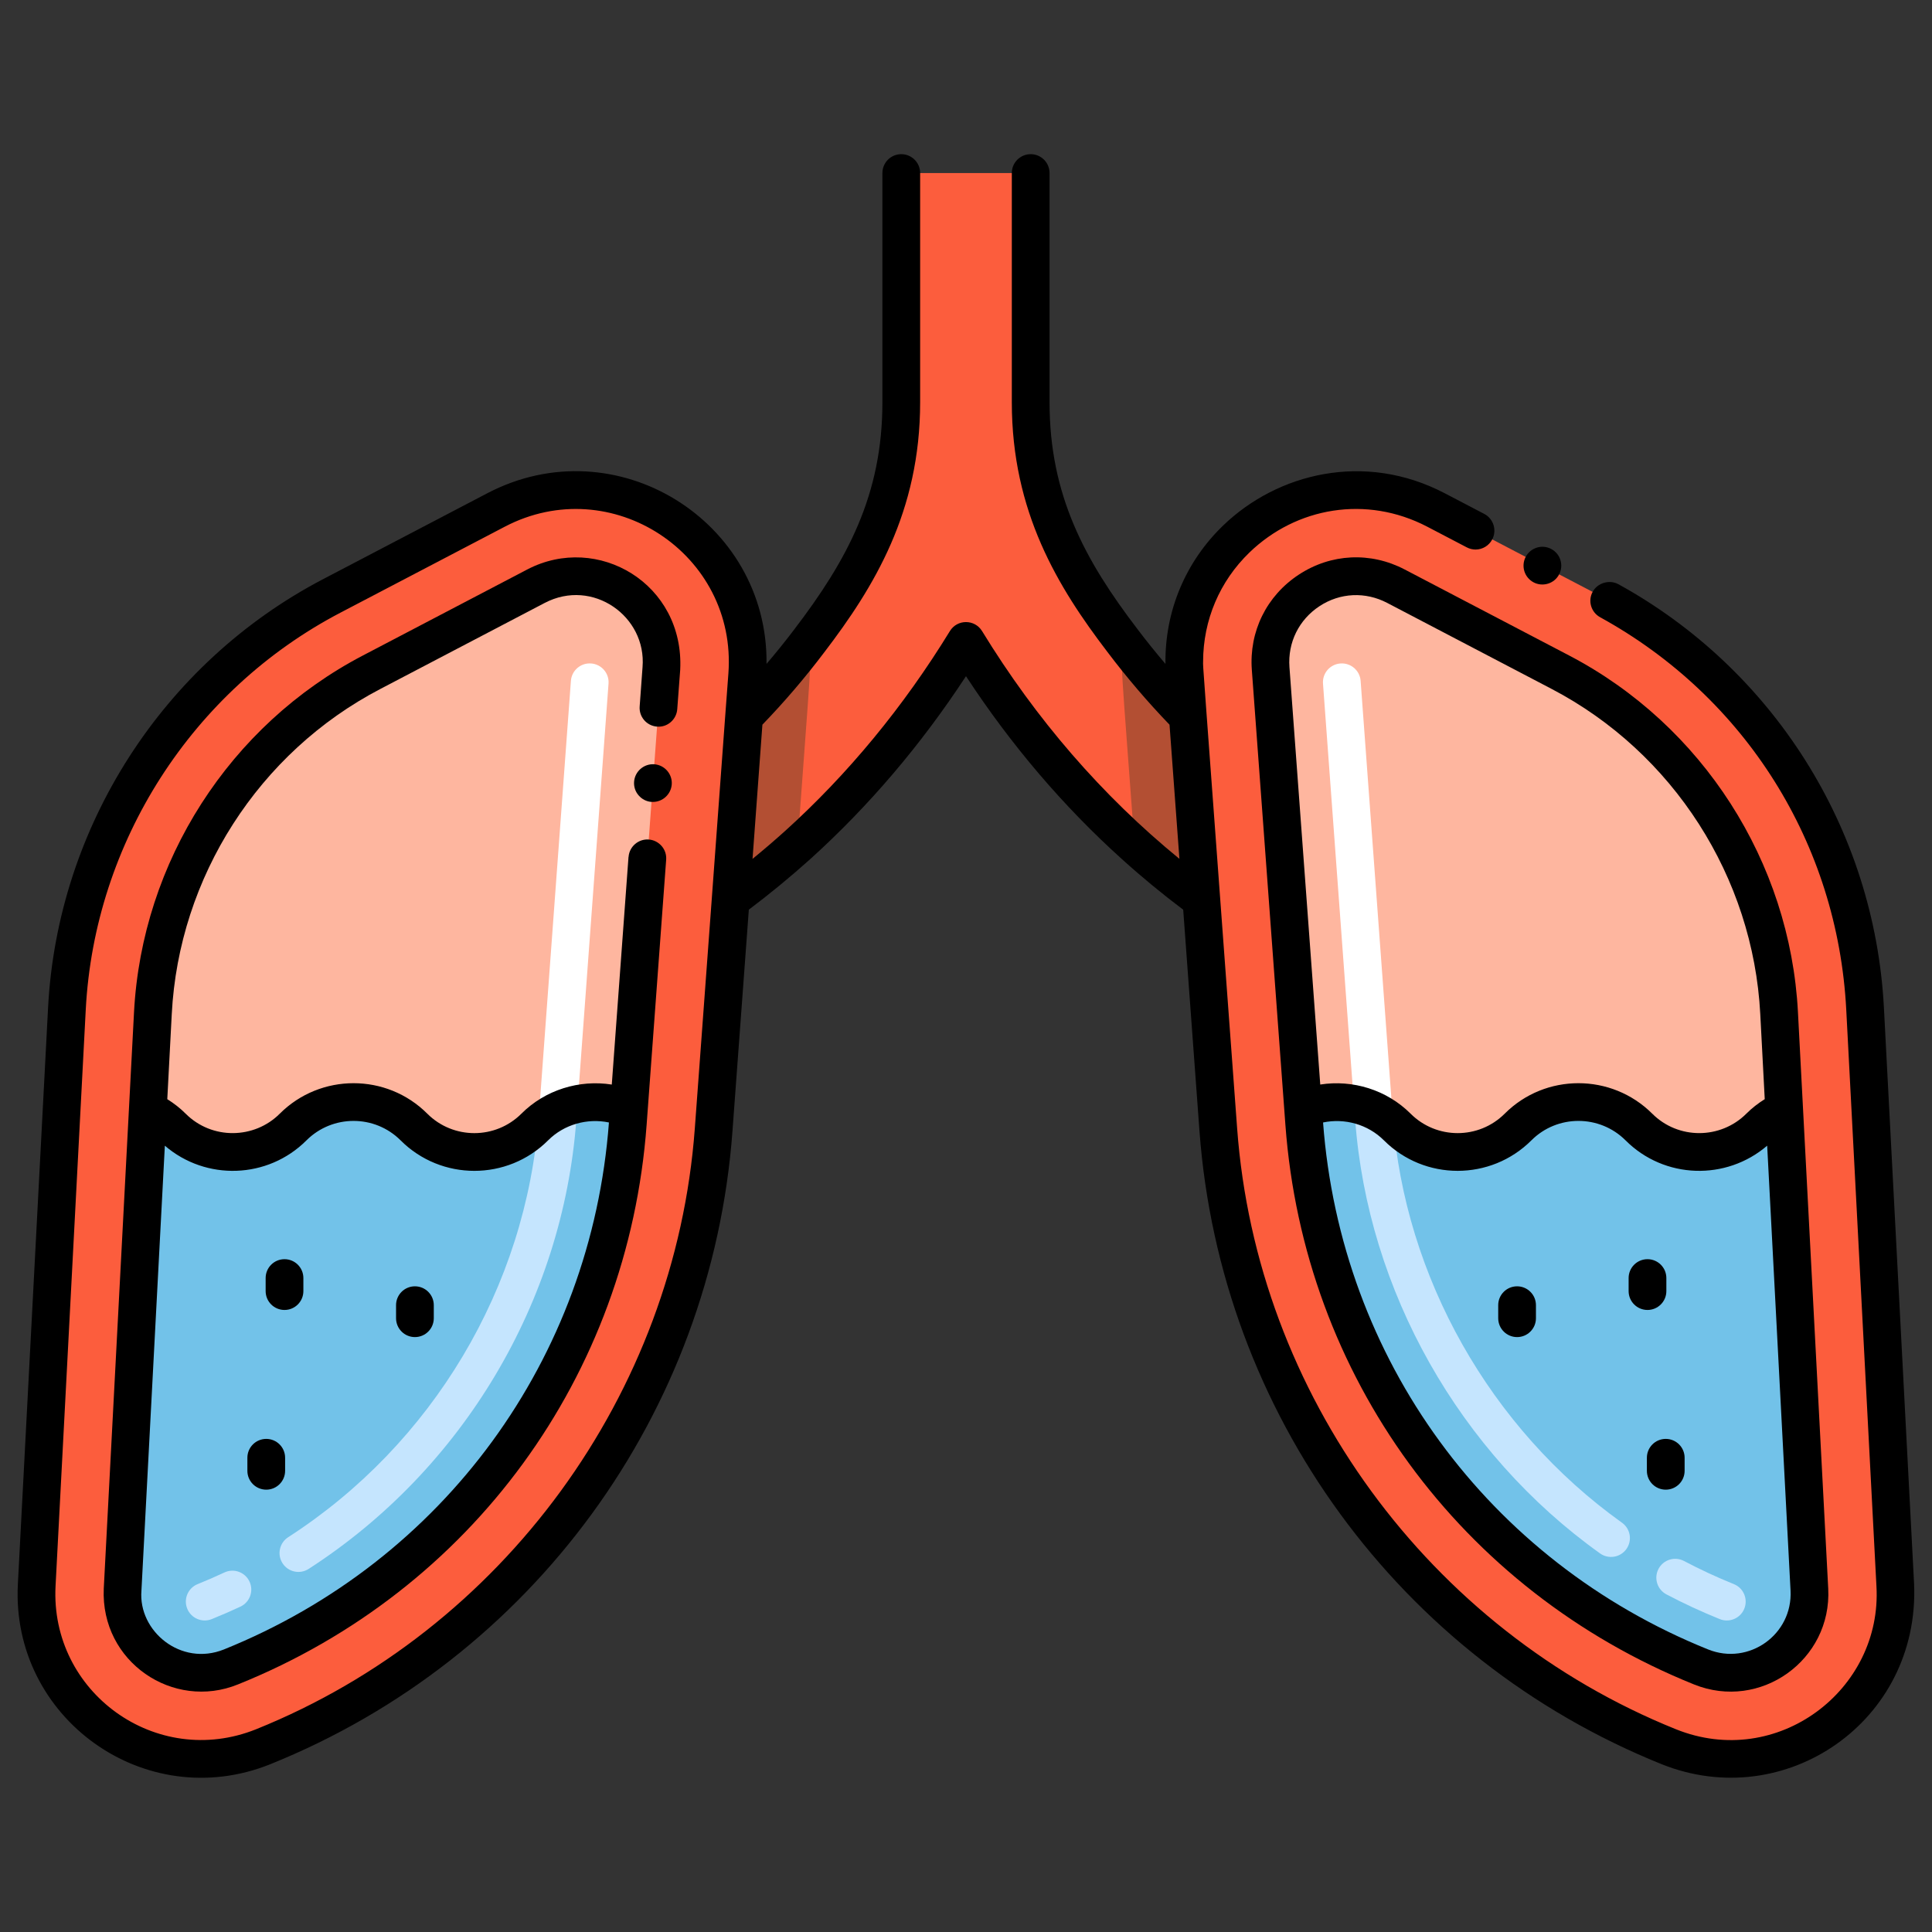 <svg enable-background="new 0 0 256 256" height="512" viewBox="0 0 256 256" width="512" xmlns="http://www.w3.org/2000/svg"><rect x="0" y="0" width="256" height="256" fill="#333333" stroke="none"/><g id="Layer_1"><g><g><g><g><path d="m159.19 119.23c-3.07-2.26-6.02-4.68-8.85-7.24-8.55-7.7-16.04-16.77-22.34-27.06-6.3 10.28-13.78 19.34-22.33 27.07-2.84 2.55-5.79 4.97-8.86 7.23 1.91-25.9 1.68-22.85 1.79-24.29v-.01c3.07-3.13 5.96-6.47 8.64-10.02 7.44-9.74 12.19-18.83 12.19-31.61v-30.37h17.14v30.37c0 12.75 4.75 21.88 12.19 31.61 2.68 3.55 5.58 6.9 8.64 10.03.12 1.62.92 12.59 1.79 24.29z" fill="#fc5d3d"/></g><g><path d="m105.666 111.999c-2.841 2.551-5.786 4.966-8.855 7.227 1.908-25.9 1.68-22.842 1.783-24.283v-.01c3.079-3.131 5.962-6.47 8.647-10.026.302 3.266.209 2.55-1.575 27.092z" fill="#b34f33"/></g><g><path d="m159.19 119.23c-3.07-2.26-6.02-4.68-8.85-7.24-1.82-24.65-1.88-23.83-1.58-27.08 2.68 3.55 5.58 6.9 8.64 10.03.12 1.62.92 12.59 1.79 24.29z" fill="#b34f33"/></g><g><path d="m221.13 231.45c-33.85-13.63-57.01-45.34-59.69-81.74-.04-.55-1.19-16.07-2.25-30.48-.87-11.7-1.67-22.67-1.79-24.29l-.41-5.5c-1.32-17.82 17.44-30.15 33.27-21.87l21.79 11.39c20.54 10.75 33.87 31.53 35.08 54.69l4.01 76.38c.83 15.87-15.06 27.42-30.01 21.42z" fill="#fc5d3d"/></g><g><path d="m236.415 147.074-.674-12.836c-.995-19.036-12.1-36.341-28.98-45.165l-21.784-11.395c-7.953-4.168-17.263 2.053-16.61 10.908l4.303 58.353.145 1.928c2.385 32.308 22.531 59.898 52.578 72.009 7.092 2.862 14.754-2.592 14.36-10.244z" fill="#feb69f"/></g><g><path d="m239.753 210.632c.394 7.652-7.268 13.106-14.36 10.244-30.048-12.11-50.193-39.701-52.578-72.009l-.145-1.928c4.085-1.763 9.093-.985 12.473 2.395 4.479 4.479 11.654 4.355 16.009 0 4.438-4.438 11.623-4.375 16.009 0 4.407 4.417 11.602 4.407 16.009 0 .964-.964 2.074-1.721 3.245-2.26z" fill="#72c2e9"/></g><g><path d="m99.01 89.438-.415 5.495v.01c-.104 1.441.124-1.617-1.783 24.283-.074 1.052.151-2.011-2.25 30.483-2.685 36.403-25.838 68.11-59.691 81.744-14.951 6.003-30.84-5.55-30.006-21.421l4.002-76.384c1.213-23.153 14.547-43.941 35.087-54.683l21.784-11.395c15.832-8.273 34.589 4.055 33.272 21.868z" fill="#fc5d3d"/></g><g><path d="m19.585 147.074.674-12.836c.995-19.036 12.1-36.341 28.98-45.165l21.784-11.395c7.953-4.168 17.263 2.053 16.61 10.908l-4.303 58.353-.145 1.928c-2.385 32.308-22.531 59.898-52.578 72.009-7.092 2.862-14.754-2.592-14.36-10.244z" fill="#feb69f"/></g><g><path d="m16.247 210.632c-.394 7.652 7.268 13.106 14.36 10.244 30.048-12.11 50.193-39.701 52.578-72.009l.145-1.928c-4.085-1.763-9.093-.985-12.473 2.395-4.479 4.479-11.654 4.355-16.009 0-4.438-4.438-11.623-4.375-16.009 0-4.407 4.417-11.602 4.407-16.009 0-.964-.964-2.074-1.721-3.245-2.26z" fill="#72c2e9"/></g></g><g><g><path d="m181.975 149.648c-1.297 0-2.394-1.002-2.49-2.317-1.08-14.685-3.497-47.47-4.181-56.746-.102-1.377.933-2.571 2.309-2.672 1.377-.102 2.575.928 2.677 2.305.684 9.277 3.101 42.062 4.181 56.747.102 1.377-.933 2.575-2.31 2.676-.062.005-.125.007-.186.007z" fill="#fff"/></g><g><path d="m227.878 214.539c-2.399-.966-4.778-2.069-7.071-3.278-1.222-.644-1.689-2.156-1.045-3.377.644-1.222 2.156-1.689 3.377-1.045 2.143 1.13 4.366 2.161 6.606 3.063 1.281.516 1.901 1.972 1.386 3.253-.519 1.286-1.982 1.898-3.253 1.384zm-15.859-8.702c-18.65-13.319-30.782-34.803-32.451-57.468-.019-.29-.042-.558-.066-.838l-.015-.168c-.118-1.375.901-2.586 2.276-2.705 1.378-.12 2.588.9 2.706 2.276l.014.164c.028.323.055.632.073.933 1.56 21.171 12.913 41.271 30.369 53.737 1.123.803 1.384 2.364.581 3.488s-2.366 1.382-3.487.581z" fill="#c5e5fe"/></g><g><g><path d="m73.962 149.648c-1.461 0-2.602-1.239-2.496-2.684 1.08-14.685 3.498-47.47 4.182-56.747.102-1.377 1.3-2.406 2.677-2.305 1.377.102 2.411 1.295 2.309 2.672-.684 9.276-3.102 42.061-4.182 56.746-.096 1.316-1.192 2.318-2.49 2.318z" fill="#fff"/></g><g><path d="m24.807 213.154c-.516-1.281.104-2.737 1.385-3.252 1.192-.48 2.385-.999 3.544-1.542 1.248-.587 2.738-.047 3.324 1.205.585 1.25.046 2.739-1.205 3.324-1.242.582-2.52 1.137-3.796 1.651-1.268.512-2.733-.096-3.252-1.386zm12.632-6.01c-.748-1.161-.414-2.708.746-3.456 19.127-12.333 31.538-33.15 33.198-55.686.021-.332.057-.733.085-1.067.119-1.376 1.345-2.392 2.705-2.276 1.249.108 2.407 1.154 2.265 2.844-.025.292-.05.571-.067.842-1.777 24.117-15.039 46.368-35.477 59.546-1.161.748-2.707.412-3.455-.747z" fill="#c5e5fe"/></g></g><path d="m203.22 77.17c1.162.613 2.715.206 3.37-1.06.64-1.22.17-2.73-1.05-3.37-1.237-.652-2.731-.162-3.38 1.05-.635 1.226-.177 2.73 1.06 3.38z"/><path d="m172.103 76.139c-4.276 2.807-6.605 7.529-6.229 12.63.225 3.053 4.221 57.278 4.448 60.282 2.455 33.265 23.199 61.675 54.136 74.143 8.794 3.548 18.279-3.227 17.791-12.693-.465-8.864-3.417-65.079-4.012-76.395-1.042-19.913-12.659-38.018-30.317-47.249l-21.782-11.394c-4.529-2.372-9.775-2.121-14.035.676zm65.153 134.622c.301 5.821-5.527 9.976-10.928 7.796-29.139-11.744-48.682-38.494-51.015-69.824 2.87-.599 5.944.251 8.062 2.368 5.389 5.391 14.157 5.386 19.544 0 3.436-3.434 9.03-3.433 12.472-.002 5.14 5.154 13.345 5.372 18.769.707zm-4.011-76.393.592 11.276c-.878.548-1.698 1.184-2.435 1.921-3.425 3.425-9.033 3.449-12.476-.002-5.396-5.38-14.162-5.379-19.542.002-3.439 3.439-9.036 3.438-12.474 0-3.154-3.154-7.669-4.535-11.969-3.858l-4.081-55.307c-.241-3.265 1.249-6.286 3.986-8.083 2.72-1.785 6.075-1.944 8.972-.425l21.784 11.395c16.101 8.418 26.693 24.924 27.643 43.081z"/><path d="m220.801 171.077v-1.728c0-1.381-1.119-2.5-2.5-2.5s-2.5 1.119-2.5 2.5v1.728c0 1.381 1.119 2.5 2.5 2.5s2.5-1.119 2.5-2.5z"/><path d="m220.721 190.661c-1.381 0-2.5 1.119-2.5 2.5v1.728c0 1.381 1.119 2.5 2.5 2.5s2.5-1.119 2.5-2.5v-1.728c0-1.381-1.119-2.5-2.5-2.5z"/><path d="m201.021 170.443c-1.381 0-2.5 1.119-2.5 2.5v1.728c0 1.381 1.119 2.5 2.5 2.5s2.5-1.119 2.5-2.5v-1.728c0-1.381-1.12-2.5-2.5-2.5z"/><path d="m86.7 101.27c-1.38-.1-2.58.95-2.68 2.31-.05.66.16 1.31.6 1.81.44.51 1.04.82 1.71.87h.18c1.31 0 2.4-1.02 2.5-2.32.1-1.37-.94-2.57-2.31-2.67z"/><path d="m31.54 223.19c30.95-12.46 51.69-40.87 54.14-74.14l2.59-35.13c.05-.67-.16-1.31-.6-1.82-.44-.5-1.04-.81-1.71-.86-1.37-.1-2.57.94-2.67 2.3l-.01.01-2.216 30.16c-4.305-.68-8.819.702-11.974 3.857-3.439 3.438-9.035 3.439-12.473 0-5.382-5.383-14.148-5.384-19.547.002-3.37 3.378-8.982 3.487-12.471-.002-.737-.737-1.555-1.372-2.432-1.92l.593-11.277c.94-18.16 11.53-34.67 27.64-43.08l21.78-11.4c6.356-3.321 13.522 1.783 12.96 8.52l-.38 5.2c-.103 1.361.914 2.565 2.3 2.67 1.39.12 2.58-.95 2.68-2.31l.39-5.2c.586-11.41-10.926-18.193-20.27-13.31l-21.78 11.4c-17.66 9.23-29.27 27.34-30.32 47.25l-4.01 76.39c-.433 9.723 9.218 16.184 17.79 12.69zm-12.8-12.41 3.103-58.971c5.448 4.687 13.652 4.417 18.763-.704 3.445-3.437 9.041-3.436 12.476-.002 5.388 5.389 14.156 5.389 19.544 0 2.117-2.117 5.191-2.969 8.06-2.369-2.338 31.318-21.882 58.074-51.015 69.827-5.715 2.294-11.365-2.442-10.931-7.781z"/><path d="m37.699 173.577c1.381 0 2.5-1.119 2.5-2.5v-1.728c0-1.381-1.119-2.5-2.5-2.5s-2.5 1.119-2.5 2.5v1.728c0 1.381 1.119 2.5 2.5 2.5z"/><path d="m35.279 197.389c1.381 0 2.5-1.119 2.5-2.5v-1.728c0-1.381-1.119-2.5-2.5-2.5s-2.5 1.119-2.5 2.5v1.728c0 1.381 1.119 2.5 2.5 2.5z"/><path d="m54.979 177.171c1.381 0 2.5-1.119 2.5-2.5v-1.728c0-1.381-1.119-2.5-2.5-2.5s-2.5 1.119-2.5 2.5v1.728c0 1.381 1.12 2.5 2.5 2.5z"/><path d="m35.805 233.772c34.724-13.985 58.493-46.508 61.25-83.879l2.169-29.358c2.731-2.056 5.456-4.291 8.118-6.681 7.763-7.011 14.699-15.157 20.657-24.255 5.955 9.101 12.896 17.244 20.668 24.244 2.623 2.373 5.35 4.616 8.114 6.696l2.158 29.35c2.769 37.309 26.484 69.884 61.25 83.88 16.353 6.55 34.197-5.671 33.44-23.87l-4-76.38c-1.256-23.781-14.773-44.893-35.19-56.11-1.18-.64-2.75-.18-3.39.99-.664 1.167-.262 2.704.98 3.39 19.27 10.59 31.46 30.02 32.609 51.99l4 76.38c.807 13.776-13.153 24.386-26.58 18.97-32.72-13.18-55.54-44.42-58.13-79.61-4.832-65.625-4.51-60.751-4.51-61.85.01-5.5 2.189-10.64 6.14-14.46 6.226-6.013 15.493-7.616 23.54-3.43l5.26 2.75c.36.19.761.29 1.16.29.931 0 1.78-.52 2.21-1.34.641-1.22.17-2.74-1.05-3.38l-5.26-2.75c-10.65-5.556-22.19-2.614-29.34 4.28-4.93 4.749-7.745 11.27-7.648 18.344-1.274-1.496-2.509-3.024-3.688-4.585-7.005-9.164-11.67-17.786-11.67-30.084v-30.375c0-1.381-1.119-2.5-2.5-2.5s-2.5 1.119-2.5 2.5v30.375c0 14.51 6.103 24.494 12.688 33.109 2.527 3.346 5.285 6.577 8.209 9.614.001.013-.042-.586 1.311 17.776-10.257-8.391-18.992-18.489-26.15-30.18-.974-1.592-3.287-1.593-4.263-.001-6.164 10.056-13.524 18.979-21.873 26.518-1.41 1.267-2.84 2.491-4.278 3.666 1.012-13.743 1.234-16.776 1.307-17.783 2.914-3.017 5.673-6.245 8.205-9.598 6.594-8.635 12.696-18.625 12.696-33.12v-30.376c0-1.381-1.119-2.5-2.5-2.5s-2.5 1.119-2.5 2.5v30.375c0 12.285-4.665 20.912-11.678 30.096-1.176 1.558-2.408 3.08-3.676 4.569.215-18.917-19.924-31.533-36.992-22.614l-21.783 11.395c-21.214 11.095-35.171 32.847-36.424 56.768l-4.002 76.383c-.933 17.753 16.846 30.533 33.436 23.871zm-28.444-23.608 4.002-76.384c1.161-22.165 14.093-42.319 33.749-52.599l21.783-11.395c14.103-7.369 30.793 3.591 29.621 19.464-.638 8.466.241-3.312-2.198 29.792v.001c0 .003 0 .005-.001.007l-2.25 30.475c-2.596 35.184-25.414 66.432-58.129 79.608-13.241 5.317-27.315-4.904-26.577-18.969z"/></g></g></g></g></svg>